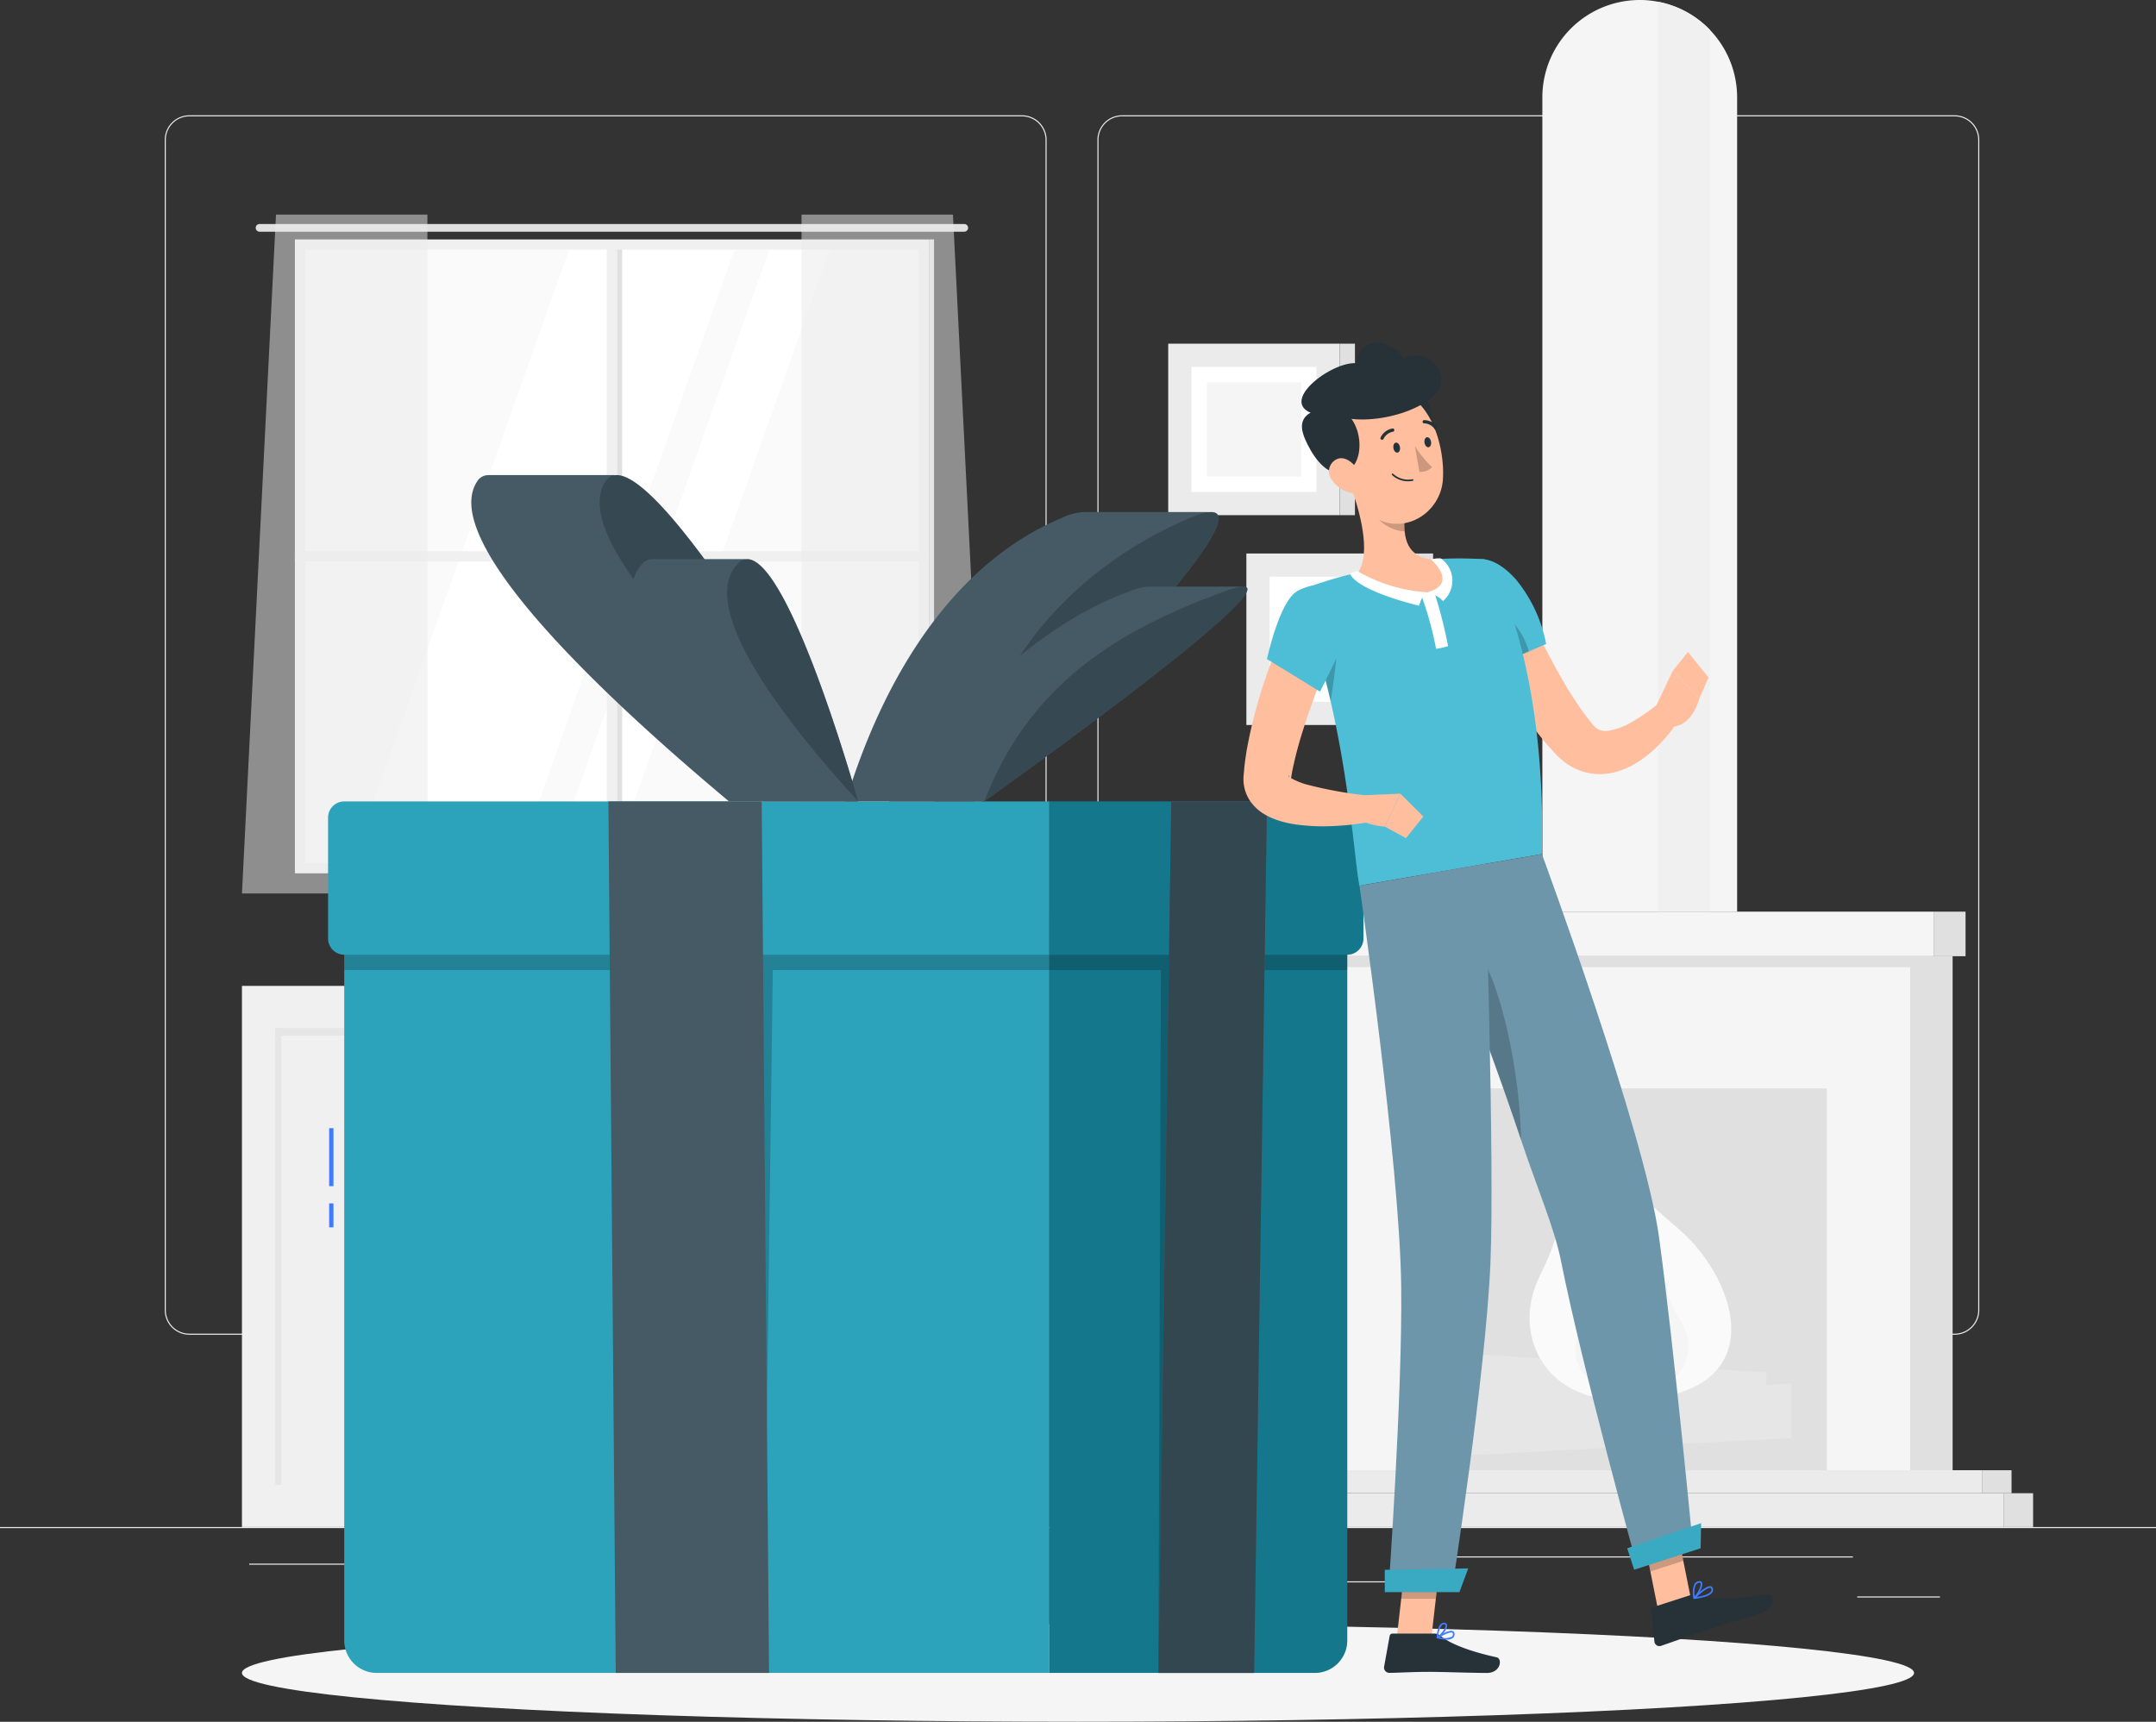 <svg xmlns="http://www.w3.org/2000/svg" width="310.415" height="247.923" viewBox="0 0 310.415 247.923">
  <rect x="0" y="0" width="310.415" height="247.923" fill="#333333" stroke="none"/>
  <g id="Group_13499" data-name="Group 13499" transform="translate(0 -28.22)">
    <g id="Background_Complete" data-name="Background Complete" transform="translate(0 28.22)">
      <g id="Group_13472" data-name="Group 13472" transform="translate(0 16.597)">
        <rect id="Rectangle_815" data-name="Rectangle 815" width="310.415" height="0.155" transform="translate(0 203.288)" fill="#ebebeb"/>
        <rect id="Rectangle_816" data-name="Rectangle 816" width="60.591" height="0.155" transform="translate(206.185 207.516)" fill="#ebebeb"/>
        <rect id="Rectangle_817" data-name="Rectangle 817" width="28.972" height="0.155" transform="translate(179.42 211.103)" fill="#ebebeb"/>
        <rect id="Rectangle_818" data-name="Rectangle 818" width="11.915" height="0.155" transform="translate(267.397 213.281)" fill="#ebebeb"/>
        <rect id="Rectangle_819" data-name="Rectangle 819" width="57.443" height="0.155" transform="translate(78.518 211.18)" fill="#ebebeb"/>
        <rect id="Rectangle_820" data-name="Rectangle 820" width="12.357" height="0.155" transform="translate(60.634 211.18)" fill="#ebebeb"/>
        <rect id="Rectangle_821" data-name="Rectangle 821" width="20.402" height="0.155" transform="translate(35.879 208.559)" fill="#ebebeb"/>
        <path id="Path_4554" data-name="Path 4554" d="M161.632,230.553H41.751a3.548,3.548,0,0,1-3.544-3.544V58.5a3.548,3.548,0,0,1,3.544-3.543H161.632a3.547,3.547,0,0,1,3.543,3.543V227.009A3.548,3.548,0,0,1,161.632,230.553ZM41.751,55.108A3.392,3.392,0,0,0,38.362,58.5V227.009a3.392,3.392,0,0,0,3.388,3.388H161.632a3.392,3.392,0,0,0,3.388-3.388V58.5a3.392,3.392,0,0,0-3.388-3.388Z" transform="translate(-14.487 -54.953)" fill="#ebebeb"/>
        <path id="Path_4555" data-name="Path 4555" d="M377.929,230.553H258.048a3.548,3.548,0,0,1-3.543-3.544V58.5a3.547,3.547,0,0,1,3.543-3.543H377.929a3.548,3.548,0,0,1,3.544,3.543V227.009A3.548,3.548,0,0,1,377.929,230.553ZM258.048,55.108A3.392,3.392,0,0,0,254.66,58.5V227.009a3.392,3.392,0,0,0,3.388,3.388H377.929a3.393,3.393,0,0,0,3.389-3.388V58.5a3.392,3.392,0,0,0-3.389-3.388Z" transform="translate(-96.501 -54.953)" fill="#ebebeb"/>
      </g>
      <g id="Group_13485" data-name="Group 13485" transform="translate(34.835)">
        <g id="Group_13474" data-name="Group 13474" transform="translate(143.601)">
          <rect id="Rectangle_822" data-name="Rectangle 822" width="110.094" height="4.869" transform="translate(0 215.016)" fill="#ebebeb"/>
          <rect id="Rectangle_823" data-name="Rectangle 823" width="4.191" height="4.869" transform="translate(114.284 219.885) rotate(180)" fill="#e0e0e0"/>
          <rect id="Rectangle_824" data-name="Rectangle 824" width="4.191" height="3.311" transform="translate(111.18 215.016) rotate(180)" fill="#e0e0e0"/>
          <rect id="Rectangle_825" data-name="Rectangle 825" width="103.886" height="3.311" transform="translate(3.104 211.704)" fill="#ebebeb"/>
          <rect id="Rectangle_826" data-name="Rectangle 826" width="83.088" height="74.017" transform="translate(13.503 137.688)" fill="#f5f5f5"/>
          <rect id="Rectangle_827" data-name="Rectangle 827" width="6.105" height="74.017" transform="translate(102.696 211.704) rotate(180)" fill="#e0e0e0"/>
          <rect id="Rectangle_828" data-name="Rectangle 828" width="89.986" height="6.415" transform="translate(10.054 131.272)" fill="#f5f5f5"/>
          <rect id="Rectangle_829" data-name="Rectangle 829" width="4.518" height="6.415" transform="translate(104.558 137.688) rotate(180)" fill="#e0e0e0"/>
          <path id="Path_4556" data-name="Path 4556" d="M385.733,42.245v117.25H357.69V42.245A14.025,14.025,0,0,1,371.715,28.22a13.3,13.3,0,0,1,2.6.248,14.018,14.018,0,0,1,11.417,13.776Z" transform="translate(-314.062 -28.22)" fill="#f5f5f5"/>
          <path id="Path_4557" data-name="Path 4557" d="M391.957,32.662V159.646H384.47V28.62A13.924,13.924,0,0,1,391.957,32.662Z" transform="translate(-324.216 -28.372)" fill="#f0f0f0"/>
          <rect id="Rectangle_830" data-name="Rectangle 830" width="83.088" height="1.587" transform="translate(13.503 137.688)" fill="#e0e0e0"/>
          <rect id="Rectangle_831" data-name="Rectangle 831" width="59.082" height="54.978" transform="translate(25.506 156.726)" fill="#e0e0e0"/>
          <path id="Path_4558" data-name="Path 4558" d="M336.722,351.715l48.873-2.6v7.85l-48.873,2.6Z" transform="translate(-306.112 -149.892)" fill="#e6e6e6"/>
          <path id="Path_4559" data-name="Path 4559" d="M384.2,344.937l-41.7-2.6v7.85l41.7,2.6Z" transform="translate(-308.303 -147.322)" fill="#e6e6e6"/>
          <g id="Group_13473" data-name="Group 13473" transform="translate(41.792 160.969)">
            <path id="Path_4560" data-name="Path 4560" d="M368.01,328.162c-11.392,0-15.893-9.782-11.779-17.973s2.426-10.4,2.426-10.4,5.087,4.41,5.087,7.686c4.008-3.768-5.931-11.863-1.817-19.973,3.059,5.406,5.1,8.115,14.328,16.054C384.922,311.008,390.3,328.162,368.01,328.162Z" transform="translate(-354.734 -287.5)" fill="#fafafa"/>
            <path id="Path_4561" data-name="Path 4561" d="M374.3,336.787c6.208,0,9.1-5.76,6.164-10.224s-1.495-5.885-1.495-5.885-3.105,2.619-2.829,4.4c-2.5-2.054,1.01-7.085-1.917-11.5-1.211,2.946-.91,5.018-5.232,9.368C364.434,327.531,362.148,336.787,374.3,336.787Z" transform="translate(-358.75 -297.388)" fill="#f0f0f0" opacity="0.5"/>
            <path id="Path_4562" data-name="Path 4562" d="M375.855,341.869c-2.768,0-4.057-2.568-2.748-4.559s.666-2.625.666-2.625,1.385,1.168,1.262,1.965c1.116-.916-.45-3.16.855-5.131.54,1.314.406,2.238,2.334,4.178C380.254,337.741,381.273,341.869,375.855,341.869Z" transform="translate(-361.505 -304.191)" fill="#e6e6e6" opacity="0.5"/>
          </g>
        </g>
        <g id="Group_13477" data-name="Group 13477" transform="translate(0 141.962)">
          <g id="Group_13475" data-name="Group 13475">
            <rect id="Rectangle_832" data-name="Rectangle 832" width="50.32" height="77.923" fill="#f0f0f0"/>
            <rect id="Rectangle_833" data-name="Rectangle 833" width="65.784" height="0.874" transform="translate(5.666 6.07) rotate(90)" fill="#e6e6e6"/>
            <rect id="Rectangle_834" data-name="Rectangle 834" width="39.936" height="1.107" transform="translate(4.792 6.07)" fill="#e6e6e6"/>
          </g>
          <g id="Group_13476" data-name="Group 13476" transform="translate(50.32)">
            <rect id="Rectangle_835" data-name="Rectangle 835" width="50.32" height="77.923" transform="translate(0.874)" fill="#f0f0f0"/>
            <rect id="Rectangle_836" data-name="Rectangle 836" width="5.017" height="77.923" transform="translate(56.211 77.923) rotate(180)" fill="#e0e0e0"/>
            <rect id="Rectangle_837" data-name="Rectangle 837" width="65.784" height="0.874" transform="translate(6.54 6.07) rotate(90)" fill="#e6e6e6"/>
            <rect id="Rectangle_838" data-name="Rectangle 838" width="77.038" height="0.874" transform="translate(0.874 0.885) rotate(90)" fill="#e6e6e6"/>
            <rect id="Rectangle_839" data-name="Rectangle 839" width="39.936" height="1.107" transform="translate(5.666 6.07)" fill="#e6e6e6"/>
          </g>
          <rect id="Rectangle_840" data-name="Rectangle 840" width="1.884" height="17.219" transform="translate(46.775 17.24)" fill="#e0e0e0"/>
          <rect id="Rectangle_841" data-name="Rectangle 841" width="1.884" height="17.219" transform="translate(52.855 17.24)" fill="#e0e0e0"/>
        </g>
        <g id="Group_13481" data-name="Group 13481" transform="translate(0 30.901)">
          <g id="Group_13479" data-name="Group 13479" transform="translate(1.982 1.355)">
            <rect id="Rectangle_842" data-name="Rectangle 842" width="89.561" height="89.561" transform="translate(6.503 3.08)" fill="#fafafa"/>
            <path id="Path_4563" data-name="Path 4563" d="M81.214,174.7l31.732-89.561H136.76L105.028,174.7Z" transform="translate(-67.612 -82.058)" fill="#fff"/>
            <path id="Path_4564" data-name="Path 4564" d="M127.665,174.7,159.4,85.138h8.686L136.351,174.7Z" transform="translate(-85.224 -82.058)" fill="#fff"/>
            <g id="Group_13478" data-name="Group 13478">
              <path id="Path_4565" data-name="Path 4565" d="M161.317,80.177H59.858a.556.556,0,0,0-.554.554h0a.556.556,0,0,0,.554.554H161.317a.556.556,0,0,0,.554-.554h0A.556.556,0,0,0,161.317,80.177Z" transform="translate(-59.304 -80.177)" fill="#e0e0e0"/>
              <rect id="Rectangle_843" data-name="Rectangle 843" width="1.478" height="89.946" transform="translate(52.023 92.833) rotate(180)" fill="#f0f0f0"/>
              <rect id="Rectangle_844" data-name="Rectangle 844" width="0.739" height="89.946" transform="translate(52.762 92.833) rotate(180)" fill="#e0e0e0"/>
              <rect id="Rectangle_845" data-name="Rectangle 845" width="1.478" height="91.286" transform="translate(5.64 48.599) rotate(-90)" fill="#f0f0f0"/>
              <path id="Path_4566" data-name="Path 4566" d="M159.675,173.555h0V83.748H68.39v89.807h0v1.479h91.286Zm-89.807,0V85.227H158.2v88.329Z" transform="translate(-62.749 -81.531)" fill="#f0f0f0"/>
              <rect id="Rectangle_846" data-name="Rectangle 846" width="0.739" height="91.286" transform="translate(97.665 93.503) rotate(180)" fill="#e0e0e0"/>
            </g>
          </g>
          <g id="Group_13480" data-name="Group 13480">
            <path id="Path_4567" data-name="Path 4567" d="M185.886,77.994v97.753h26.7l-4.9-97.753Z" transform="translate(-105.318 -77.994)" fill="#ebebeb" opacity="0.5"/>
            <path id="Path_4568" data-name="Path 4568" d="M82.813,77.994v97.753h-26.7l4.9-97.753Z" transform="translate(-56.111 -77.994)" fill="#ebebeb" opacity="0.5"/>
          </g>
        </g>
        <g id="Group_13484" data-name="Group 13484" transform="translate(133.362 49.487)">
          <g id="Group_13482" data-name="Group 13482">
            <rect id="Rectangle_847" data-name="Rectangle 847" width="24.695" height="24.695" fill="#ebebeb"/>
            <rect id="Rectangle_848" data-name="Rectangle 848" width="2.19" height="24.695" transform="translate(26.885 24.695) rotate(180)" fill="#e0e0e0"/>
            <rect id="Rectangle_849" data-name="Rectangle 849" width="18.004" height="18.004" transform="translate(3.346 3.346)" fill="#fff"/>
            <rect id="Rectangle_850" data-name="Rectangle 850" width="13.582" height="13.582" transform="translate(5.557 5.557)" fill="#f5f5f5"/>
          </g>
          <g id="Group_13483" data-name="Group 13483" transform="translate(11.253 30.214)">
            <rect id="Rectangle_851" data-name="Rectangle 851" width="24.695" height="24.695" transform="translate(0 0)" fill="#ebebeb"/>
            <rect id="Rectangle_852" data-name="Rectangle 852" width="2.19" height="24.695" transform="translate(26.885 24.695) rotate(180)" fill="#e0e0e0"/>
            <rect id="Rectangle_853" data-name="Rectangle 853" width="18.004" height="18.004" transform="translate(3.346 3.346)" fill="#fff"/>
            <rect id="Rectangle_854" data-name="Rectangle 854" width="13.582" height="13.582" rx="6.791" transform="translate(5.557 5.557)" fill="#f5f5f5"/>
          </g>
        </g>
      </g>
    </g>
    <g id="Shadow" transform="translate(34.835 262.083)">
      <ellipse id="_Path_" data-name="&lt;Path&gt;" cx="120.372" cy="7.03" rx="120.372" ry="7.03" fill="#f5f5f5"/>
    </g>
    <g id="Gift" transform="translate(47.235 96.63)">
      <g id="Group_13495" data-name="Group 13495">
        <g id="Group_13489" data-name="Group 13489" transform="translate(0 46.991)">
          <rect id="Rectangle_855" data-name="Rectangle 855" width="0.621" height="8.347" transform="translate(0.155 47.05)" fill="#407bff"/>
          <rect id="Rectangle_856" data-name="Rectangle 856" width="0.621" height="3.449" transform="translate(0.155 57.88)" fill="#407bff"/>
          <path id="Rectangle_857" data-name="Rectangle 857" d="M0,0H101.524a0,0,0,0,1,0,0V108.936a0,0,0,0,1,0,0H4.675A4.675,4.675,0,0,1,0,104.262V0A0,0,0,0,1,0,0Z" transform="translate(2.328 16.555)" fill="#2da2bb"/>
          <path id="Path_4569" data-name="Path 4569" d="M181.357,240.769H79.833V248.5h58.41l1.937,101.21,1.357-101.21h39.82Z" transform="translate(-77.506 -224.214)" opacity="0.2"/>
          <path id="Rectangle_858" data-name="Rectangle 858" d="M2.333,0H103.851a0,0,0,0,1,0,0V22.074a0,0,0,0,1,0,0H2.333A2.333,2.333,0,0,1,0,19.741V2.333A2.333,2.333,0,0,1,2.333,0Z" transform="translate(0 0)" fill="#2da2bb"/>
          <path id="Path_4570" data-name="Path 4570" d="M142.151,339.594,141.093,214.1h22.074l1.058,125.492Z" transform="translate(-100.734 -214.103)" fill="#455a64"/>
          <g id="Group_13486" data-name="Group 13486" transform="translate(103.851 16.555)">
            <path id="Rectangle_859" data-name="Rectangle 859" d="M4.675,0H42.888a0,0,0,0,1,0,0V108.936a0,0,0,0,1,0,0H0a0,0,0,0,1,0,0V4.675A4.675,4.675,0,0,1,4.675,0Z" transform="translate(42.888 108.936) rotate(180)" fill="#1995af"/>
            <path id="Rectangle_860" data-name="Rectangle 860" d="M4.675,0H42.888a0,0,0,0,1,0,0V108.936a0,0,0,0,1,0,0H0a0,0,0,0,1,0,0V4.675A4.675,4.675,0,0,1,4.675,0Z" transform="translate(42.888 108.936) rotate(180)" opacity="0.2"/>
          </g>
          <path id="Path_4571" data-name="Path 4571" d="M243.362,240.769H286.25V248.5H262.314l-3.253,101.21.356-101.21H243.362Z" transform="translate(-139.511 -224.214)" opacity="0.2"/>
          <g id="Group_13487" data-name="Group 13487" transform="translate(103.851 0)">
            <path id="Rectangle_861" data-name="Rectangle 861" d="M2.333,0H45.216a0,0,0,0,1,0,0V22.074a0,0,0,0,1,0,0H2.333A2.333,2.333,0,0,1,0,19.741V2.333A2.333,2.333,0,0,1,2.333,0Z" transform="translate(45.216 22.074) rotate(180)" fill="#1995af"/>
            <path id="Rectangle_862" data-name="Rectangle 862" d="M2.333,0H45.216a0,0,0,0,1,0,0V22.074a0,0,0,0,1,0,0H2.333A2.333,2.333,0,0,1,0,19.741V2.333A2.333,2.333,0,0,1,2.333,0Z" transform="translate(45.216 22.074) rotate(180)" opacity="0.2"/>
          </g>
          <g id="Group_13488" data-name="Group 13488" transform="translate(119.55 0)">
            <path id="Path_4572" data-name="Path 4572" d="M268.649,339.594,270.5,214.1h13.778l-1.852,125.492Z" transform="translate(-268.649 -214.103)" fill="#455a64"/>
            <path id="Path_4573" data-name="Path 4573" d="M268.649,339.594,270.5,214.1h13.778l-1.852,125.492Z" transform="translate(-268.649 -214.103)" fill="#334751"/>
          </g>
        </g>
        <g id="Group_13494" data-name="Group 13494" transform="translate(20.622)">
          <g id="Group_13490" data-name="Group 13490" transform="translate(53.913 5.321)">
            <path id="Path_4574" data-name="Path 4574" d="M248.348,147.015l.026-.032H230.292l-.006.007a8.388,8.388,0,0,0-2.992.815c-18.314,7.672-27.215,27.785-31.153,40.848h18.477S258.34,145.767,248.348,147.015Z" transform="translate(-196.141 -146.983)" fill="#455a64"/>
            <path id="Path_4575" data-name="Path 4575" d="M225.9,188.653c0-16.97,12.839-33.175,31.153-40.848S225.9,188.653,225.9,188.653Z" transform="translate(-207.426 -146.983)" fill="#293941" opacity="0.5"/>
          </g>
          <g id="Group_13491" data-name="Group 13491" transform="translate(60.135 16.052)">
            <path id="Path_4576" data-name="Path 4576" d="M256.864,164.291l.029-.024H243.466l-.006.006a8.118,8.118,0,0,0-2.455.605c-15.8,5.7-28.172,20.63-34.842,30.329h13.719S264.64,163.365,256.864,164.291Z" transform="translate(-206.163 -164.267)" fill="#455a64"/>
            <path id="Path_4577" data-name="Path 4577" d="M228.262,195.207c6.46-16.762,19.043-24.633,34.841-30.329S228.262,195.207,228.262,195.207Z" transform="translate(-214.542 -164.267)" fill="#293941" opacity="0.5"/>
          </g>
          <g id="Group_13492" data-name="Group 13492">
            <path id="Path_4578" data-name="Path 4578" d="M129.883,138.448l-.027-.036H111.774l.006.007a1.851,1.851,0,0,0-1.645.92c-5.65,8.651,18.648,31.333,36.273,46.064h18.477S137.816,137.041,129.883,138.448Z" transform="translate(-109.301 -138.412)" fill="#455a64"/>
            <path id="Path_4579" data-name="Path 4579" d="M176.169,185.4c-17.624-14.731-41.923-37.412-36.273-46.064S176.169,185.4,176.169,185.4Z" transform="translate(-120.586 -138.412)" fill="#293941" opacity="0.5"/>
          </g>
          <g id="Group_13493" data-name="Group 13493" transform="translate(23.114 12.1)">
            <path id="Path_4580" data-name="Path 4580" d="M162.869,157.93l-.012-.027H149.431l0,.006a1.882,1.882,0,0,0-1.412.683c-5.989,6.424,7.353,23.264,17.386,34.2h13.719S169.051,156.885,162.869,157.93Z" transform="translate(-146.531 -157.903)" fill="#455a64"/>
            <path id="Path_4581" data-name="Path 4581" d="M187.5,192.793c-10.033-10.938-23.374-27.778-17.386-34.2S187.5,192.793,187.5,192.793Z" transform="translate(-154.91 -157.903)" fill="#293941" opacity="0.5"/>
          </g>
        </g>
      </g>
    </g>
    <g id="Character" transform="translate(179.018 77.549)">
      <g id="Group_13498" data-name="Group 13498">
        <path id="Path_4582" data-name="Path 4582" d="M383.124,393.7l4.743-1.53-2.282-11.39-4.742,1.53Z" transform="translate(-323.422 -211.228)" fill="#ffbe9d"/>
        <path id="Path_4583" data-name="Path 4583" d="M323.926,400.994h4.983l1.326-11.54h-4.983Z" transform="translate(-301.841 -214.518)" fill="#ffbe9d"/>
        <path id="Path_4584" data-name="Path 4584" d="M328.262,407.113h-6.075a.413.413,0,0,0-.41.34l-.8,4.43a.767.767,0,0,0,.766.886c1.953-.034,3.375-.148,5.836-.148,1.515,0,6.089.158,8.181.158,2.046,0,2.28-2.068,1.416-2.255-3.874-.84-6.815-2-8.089-3.1A1.256,1.256,0,0,0,328.262,407.113Z" transform="translate(-300.717 -221.213)" fill="#263238"/>
        <path id="Path_4585" data-name="Path 4585" d="M388.47,398.153l-5.179,1.671a.435.435,0,0,0-.3.454l.423,4.518a.725.725,0,0,0,.954.623c1.858-.634,4.522-1.615,6.871-2.373,2.745-.886,4.375-1.336,7.595-2.375,1.947-.628,1.853-2.771.98-2.686-3.972.385-6.239,1.111-10.083.168A2.3,2.3,0,0,0,388.47,398.153Z" transform="translate(-324.236 -217.752)" fill="#263238"/>
        <path id="Path_4586" data-name="Path 4586" d="M347.327,164.48c.634,1.4,1.313,2.9,2.009,4.34s1.406,2.9,2.147,4.315,1.481,2.834,2.274,4.2c.769,1.387,1.6,2.7,2.453,3.98.435.613.859,1.262,1.314,1.83l.679.864a4.325,4.325,0,0,0,.414.473,2.139,2.139,0,0,0,.779.526,2.765,2.765,0,0,0,1.207.106,10.034,10.034,0,0,0,3.585-1.372c.631-.365,1.263-.776,1.888-1.216s1.265-.935,1.809-1.367l2.885,2.383a21.063,21.063,0,0,1-1.63,2.229,20.48,20.48,0,0,1-1.9,2.005,16.406,16.406,0,0,1-2.3,1.787,11.743,11.743,0,0,1-2.907,1.376,8.58,8.58,0,0,1-3.729.344,8.388,8.388,0,0,1-3.728-1.47,10.36,10.36,0,0,1-1.414-1.211l-.94-1.026c-.631-.687-1.174-1.391-1.746-2.095a71.346,71.346,0,0,1-5.652-8.8c-.823-1.508-1.613-3.025-2.348-4.568s-1.447-3.063-2.116-4.721Z" transform="translate(-308.072 -129.214)" fill="#ffbe9d"/>
        <path id="Path_4587" data-name="Path 4587" d="M336.836,162.428c-.892,4.68,4.921,11.364,4.921,11.364l8.536-3.673A20.86,20.86,0,0,0,346,160.892C341.818,156.152,337.811,157.313,336.836,162.428Z" transform="translate(-306.701 -126.718)" fill="#4dbed6"/>
        <path id="Path_4588" data-name="Path 4588" d="M341.468,167.541c-2.328-.832-4.048-.559-4.669.024.422,4.445,4.979,9.685,4.979,9.685l6.047-2.6A10.853,10.853,0,0,0,341.468,167.541Z" transform="translate(-306.722 -130.176)" opacity="0.2"/>
        <path id="Path_4589" data-name="Path 4589" d="M383.551,189.544l2.723-5.746,3.824,4s-1.085,4.581-4.667,4Z" transform="translate(-324.449 -136.539)" fill="#ffbe9d"/>
        <path id="Path_4590" data-name="Path 4590" d="M390.127,179.451l2.957,3.669-1.323,3.03-3.824-4Z" transform="translate(-326.112 -134.891)" fill="#ffbe9d"/>
        <path id="Path_4591" data-name="Path 4591" d="M385.583,380.783l1.177,5.871-4.745,1.531-1.177-5.871Z" transform="translate(-323.42 -211.23)" opacity="0.2"/>
        <path id="Path_4592" data-name="Path 4592" d="M325.641,389.459h4.985l-.686,5.948h-4.985Z" transform="translate(-302.231 -214.52)" opacity="0.2"/>
        <path id="Path_4593" data-name="Path 4593" d="M300.872,162.441c7.184,18.317,8.063,38.419,8.941,42.418,3.852-.662,18.357-3.179,26.263-4.553.615-24.761-5.586-38.446-7.249-41.653a1.485,1.485,0,0,0-1.225-.8c-.728-.048-1.886-.106-3.249-.112-.733,0-1.522.007-2.341.045-.453.017-.911.047-1.376.083A98.748,98.748,0,0,0,309.47,159.8c-.7.156-1.4.333-2.087.513-.633.173-1.254.352-1.838.53C302.9,161.65,300.872,162.441,300.872,162.441Z" transform="translate(-293.1 -126.658)" fill="#4dbed6"/>
        <path id="Path_4594" data-name="Path 4594" d="M304.979,176.164c.869,2.868,1.614,5.724,2.241,8.493.826-5.01,1.191-10.157,1.191-10.157Z" transform="translate(-294.657 -133.014)" opacity="0.2"/>
        <path id="Path_4595" data-name="Path 4595" d="M313.087,140.633c1.327,3.47,3.172,9.929,1.075,12.762,2.289,1.6,5.23,3.4,9.521,2.811s3.037-3.394,1.643-4.747c-4.171-.261-4.584-3.251-4.37-6.163Z" transform="translate(-297.731 -120.172)" fill="#ffbe9d"/>
        <path id="Path_4596" data-name="Path 4596" d="M326.475,163.862a3.888,3.888,0,0,0-.319-6.138,4.154,4.154,0,0,0-1.409.15s4.083,3.492-.565,4.721a22.791,22.791,0,0,1-10.046-3.053,3.535,3.535,0,0,0-1.049.423c1.282,2.565,9.974,4.578,9.974,4.578a4.166,4.166,0,0,1,.413-1.162,47.356,47.356,0,0,1,2,7.364,12.182,12.182,0,0,0,1.73-.39,66.334,66.334,0,0,0-1.843-7.317A4.514,4.514,0,0,1,326.475,163.862Z" transform="translate(-297.731 -126.643)" fill="#fff"/>
        <path id="Path_4597" data-name="Path 4597" d="M318.242,143.7l4.657,2.757a11.607,11.607,0,0,0,0,2.041c-1.569.045-3.962-1.27-4.4-2.845A5.454,5.454,0,0,1,318.242,143.7Z" transform="translate(-299.678 -121.334)" opacity="0.2"/>
        <path id="Path_4598" data-name="Path 4598" d="M324.705,126.959c3.647-1.392,3.271-10.729-2.35-9.35-3.795.931-3.4,2.079-2.713,4.518S322.394,127.841,324.705,126.959Z" transform="translate(-300.046 -111.39)" fill="#263238"/>
        <path id="Path_4599" data-name="Path 4599" d="M310.771,126.924c1.142,4.812,1.566,7.686,4.456,9.756,4.346,3.115,9.964-.155,10.282-5.211.287-4.551-1.63-11.656-6.726-12.765A6.746,6.746,0,0,0,310.771,126.924Z" transform="translate(-296.78 -111.795)" fill="#ffbe9d"/>
        <path id="Path_4600" data-name="Path 4600" d="M308.2,131.99c3.647-1.392,2.249-10.54-3.374-9.16-3.794.931-3.138,3.1-2.069,5.242C303.887,130.343,305.888,132.872,308.2,131.99Z" transform="translate(-293.5 -113.369)" fill="#263238"/>
        <path id="Path_4601" data-name="Path 4601" d="M316.485,110.1c-.954-2.426-5.9-4.178-6.8.543-4.156-.283-14.065,7.773-2.3,7.742,5.82,1.466,14.434-1.739,14.563-5.107S317.908,108.691,316.485,110.1Z" transform="translate(-293.458 -107.676)" fill="#263238"/>
        <path id="Path_4602" data-name="Path 4602" d="M308.649,137.625a4.363,4.363,0,0,0,2.722,1.848c1.455.287,2.013-1.086,1.468-2.436-.49-1.215-1.839-2.828-3.231-2.5A1.943,1.943,0,0,0,308.649,137.625Z" transform="translate(-295.895 -117.843)" fill="#ffbe9d"/>
        <path id="Path_4603" data-name="Path 4603" d="M368.874,326.411,360.843,329s-7.992-28.95-11.018-44.18c-.921-4.633-3.477-10.569-5.746-17.383-2.864-8.584-6.3-17.831-9.079-25.063-2.93-7.616-5.086-13.088-5.086-13.088l17.174-2.981s14.809,40.109,16.87,55.178C366.1,297.15,368.874,326.411,368.874,326.411Z" transform="translate(-304.111 -152.656)" fill="#6d96ab"/>
        <path id="Path_4604" data-name="Path 4604" d="M347.184,274.764c-2.864-8.584-6.3-17.831-9.079-25.063l1.407-4.071C344.35,250.314,347.136,266.06,347.184,274.764Z" transform="translate(-307.217 -159.984)" opacity="0.2"/>
        <path id="Path_4605" data-name="Path 4605" d="M333.353,228.592s1.4,42.909.777,57.5c-.68,15.975-5.558,47.171-5.558,47.171h-9.127s2.031-28.294,1.838-43.883c-.221-17.757-6.011-57.652-6.011-57.652Z" transform="translate(-298.56 -153.524)" fill="#6d96ab"/>
        <path id="Path_4606" data-name="Path 4606" d="M331.892,395.414H321.144V392.2l12.014-.209Z" transform="translate(-300.786 -215.481)" fill="#39aac2"/>
        <path id="Path_4607" data-name="Path 4607" d="M387.937,385.118l-9.57,3.088-1-3.092,10.645-3.614Z" transform="translate(-322.105 -211.502)" fill="#39aac2"/>
        <path id="Path_4608" data-name="Path 4608" d="M323.141,131.683c.069.4.334.681.593.636s.413-.4.345-.8-.334-.681-.593-.636S323.072,131.286,323.141,131.683Z" transform="translate(-301.537 -116.474)" fill="#263238"/>
        <path id="Path_4609" data-name="Path 4609" d="M330.351,130.432c.069.4.335.68.594.636s.413-.4.344-.8-.334-.681-.593-.636S330.283,130.036,330.351,130.432Z" transform="translate(-304.271 -116)" fill="#263238"/>
        <path id="Path_4610" data-name="Path 4610" d="M328.124,131.638a14.393,14.393,0,0,0,2.48,3.059,2.316,2.316,0,0,1-1.83.683Z" transform="translate(-303.433 -116.762)" fill="#cc987d"/>
        <path id="Path_4611" data-name="Path 4611" d="M325.254,139.161a3.312,3.312,0,0,1-2.462-.91.118.118,0,1,1,.173-.161,3.191,3.191,0,0,0,2.771.782.118.118,0,0,1,.04.233A3.866,3.866,0,0,1,325.254,139.161Z" transform="translate(-301.399 -119.194)" fill="#263238"/>
        <path id="Path_4612" data-name="Path 4612" d="M320.375,129.232a.224.224,0,0,1-.117-.026.236.236,0,0,1-.1-.318,2.34,2.34,0,0,1,1.727-1.288.236.236,0,0,1,.049.469h0a1.871,1.871,0,0,0-1.357,1.036A.235.235,0,0,1,320.375,129.232Z" transform="translate(-300.402 -115.23)" fill="#263238"/>
        <path id="Path_4613" data-name="Path 4613" d="M331.853,127.053a.237.237,0,0,1-.2-.1,1.87,1.87,0,0,0-1.494-.824.236.236,0,0,1-.021-.472,2.348,2.348,0,0,1,1.9,1.019.236.236,0,0,1-.054.33A.233.233,0,0,1,331.853,127.053Z" transform="translate(-304.111 -114.494)" fill="#263238"/>
        <g id="Group_13496" data-name="Group 13496" transform="translate(27.822 178.336)">
          <path id="Path_4614" data-name="Path 4614" d="M334.573,407.744a5.994,5.994,0,0,1-1.311-.179.126.126,0,0,1-.093-.1.114.114,0,0,1,.049-.119c.177-.114,1.745-1.1,2.307-.818a.4.4,0,0,1,.216.333.686.686,0,0,1-.219.624A1.466,1.466,0,0,1,334.573,407.744Zm-.976-.345a2.385,2.385,0,0,0,1.766-.09.464.464,0,0,0,.143-.428.15.15,0,0,0-.08-.138C335.133,406.6,334.235,407.022,333.6,407.4Z" transform="translate(-333.166 -399.31)" fill="#407bff"/>
          <path id="Path_4615" data-name="Path 4615" d="M333.29,406.854a.123.123,0,0,1-.123-.127c0-.061.062-1.5.622-1.972a.626.626,0,0,1,.5-.152h0a.407.407,0,0,1,.388.31c.128.556-.824,1.647-1.329,1.927A.108.108,0,0,1,333.29,406.854Zm.923-2.02a.4.4,0,0,0-.267.1,2.731,2.731,0,0,0-.524,1.561c.5-.389,1.1-1.214,1.022-1.542-.007-.03-.023-.1-.177-.119h0A.4.4,0,0,0,334.212,404.834Z" transform="translate(-333.166 -398.596)" fill="#407bff"/>
          <path id="Path_4616" data-name="Path 4616" d="M392.839,397.948a.118.118,0,0,1-.081-.2c.179-.181,1.774-1.763,2.454-1.628a.376.376,0,0,1,.282.24h0a.66.66,0,0,1-.034.614c-.371.628-1.791.88-2.6.974Zm2.28-1.6c-.4-.008-1.3.72-1.941,1.321,1.1-.163,1.869-.461,2.078-.813a.431.431,0,0,0,.019-.405.14.14,0,0,0-.109-.1A.363.363,0,0,0,395.119,396.346Z" transform="translate(-355.749 -395.378)" fill="#407bff"/>
          <path id="Path_4617" data-name="Path 4617" d="M392.779,397.5a.158.158,0,0,1-.033-.006.118.118,0,0,1-.079-.087,3.368,3.368,0,0,1,.147-2.065.861.861,0,0,1,.561-.394h0c.318-.068.458.06.52.179.259.508-.544,1.9-1.033,2.342A.119.119,0,0,1,392.779,397.5Zm.767-2.334a.547.547,0,0,0-.122.014h0a.63.63,0,0,0-.412.291,2.77,2.77,0,0,0-.154,1.664c.471-.539.982-1.594.826-1.9C393.673,395.217,393.649,395.168,393.545,395.167Zm-.146-.1h0Z" transform="translate(-355.689 -394.93)" fill="#407bff"/>
        </g>
        <g id="Group_13497" data-name="Group 13497" transform="translate(0 34.907)">
          <path id="Path_4618" data-name="Path 4618" d="M302.187,173.337c-.6,1.43-1.26,2.969-1.854,4.473-.59,1.52-1.19,3.033-1.744,4.558s-1.1,3.046-1.569,4.571c-.5,1.522-.918,3.046-1.281,4.554-.169.749-.349,1.5-.459,2.233l-.1.553-.024.138s0-.027,0-.039c-.01-.028,0-.081-.021-.122a.97.97,0,0,0-.241-.5c-.19-.115.085.238.571.477a10.821,10.821,0,0,0,1.8.728,57.8,57.8,0,0,0,9.309,1.674l.2,3.737a37.542,37.542,0,0,1-5.267.613,28.874,28.874,0,0,1-5.487-.2,14.618,14.618,0,0,1-3.014-.725,9.355,9.355,0,0,1-1.685-.8,6.628,6.628,0,0,1-1.8-1.6,5.637,5.637,0,0,1-1.127-2.825,6.046,6.046,0,0,1-.029-.751l.016-.354.017-.173.068-.7c.076-.941.219-1.835.356-2.737a71.125,71.125,0,0,1,2.657-10.241c.564-1.641,1.142-3.274,1.789-4.877s1.286-3.176,2.062-4.808Z" transform="translate(-288.353 -166.286)" fill="#ffbe9d"/>
          <path id="Path_4619" data-name="Path 4619" d="M298.2,164.778c-2.581,1.4-4.375,9.79-4.375,9.79l7.636,4.691s1.977-3.876,3.432-7.071C307.674,166.085,303.276,162.031,298.2,164.778Z" transform="translate(-290.428 -163.902)" fill="#4dbed6"/>
          <path id="Path_4620" data-name="Path 4620" d="M315.837,212.513l5.023-.218-2.228,4.757s-4.731-.282-4.107-2.549Z" transform="translate(-298.255 -182.251)" fill="#ffbe9d"/>
          <path id="Path_4621" data-name="Path 4621" d="M326.709,215.591l-2.5,3.115-3.034-1.653L323.4,212.3Z" transform="translate(-300.798 -182.251)" fill="#ffbe9d"/>
        </g>
      </g>
    </g>
  </g>
</svg>
